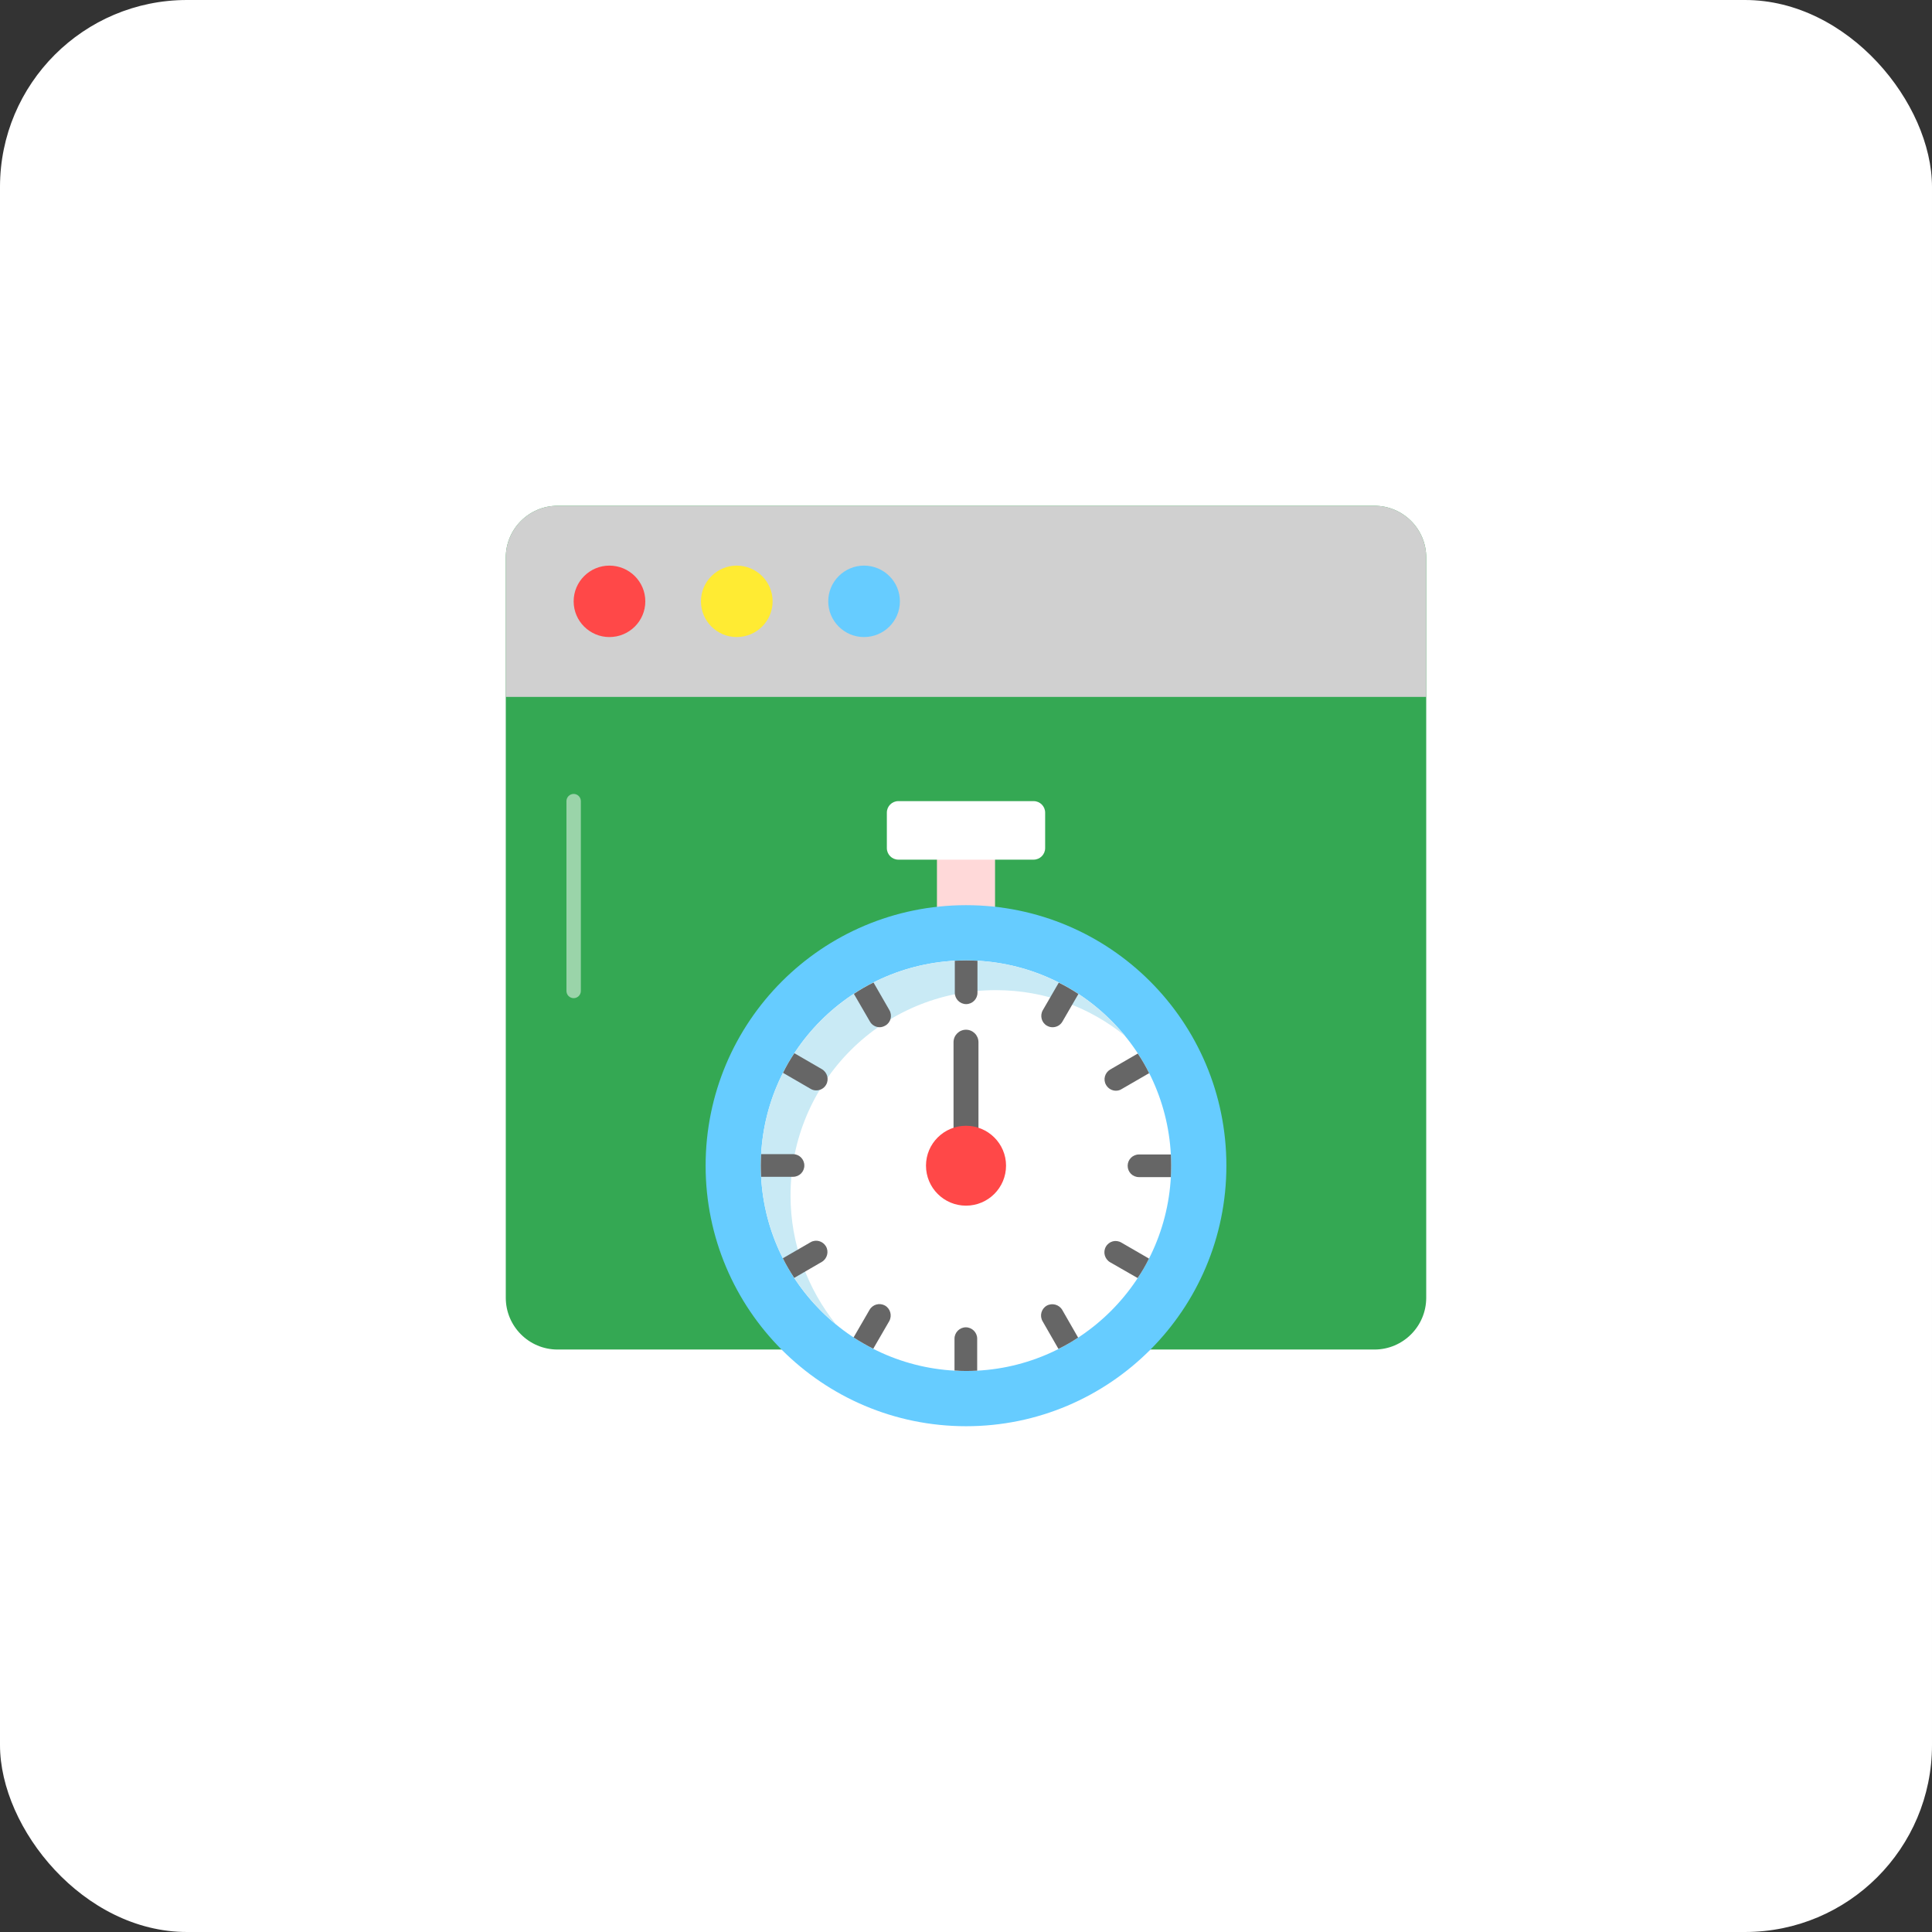 <svg width="62" height="62" viewBox="0 0 62 62" fill="none" xmlns="http://www.w3.org/2000/svg">
<rect x="0" y="0" width="62" height="62" fill="#333333" stroke="none"/>
<rect width="62" height="62" rx="6" fill="white"/>
<path d="M17.892 43.308C16.975 43.308 16.231 42.563 16.231 41.646V17.892C16.231 16.975 16.975 16.231 17.892 16.231H44.108C45.025 16.231 45.769 16.975 45.769 17.892V41.646C45.769 42.563 45.025 43.308 44.108 43.308H17.892Z" fill="#34A853"/>
<path d="M45.769 22.365V17.891C45.769 16.974 45.026 16.231 44.109 16.231H17.891C16.974 16.231 16.231 16.974 16.231 17.891V22.365H45.769Z" fill="#D0D0D0"/>
<path d="M20.709 19.298C20.709 19.933 20.191 20.444 19.556 20.444C18.928 20.444 18.409 19.933 18.409 19.298C18.409 18.663 18.928 18.151 19.556 18.151C20.191 18.151 20.709 18.663 20.709 19.298Z" fill="#FF4848"/>
<path d="M24.794 19.298C24.794 19.933 24.276 20.444 23.641 20.444C23.013 20.444 22.494 19.933 22.494 19.298C22.494 18.663 23.013 18.151 23.641 18.151C24.276 18.151 24.794 18.663 24.794 19.298Z" fill="#FFEB33"/>
<path d="M28.879 19.298C28.879 19.933 28.361 20.444 27.726 20.444C27.098 20.444 26.579 19.933 26.579 19.298C26.579 18.663 27.098 18.151 27.726 18.151C28.361 18.151 28.879 18.663 28.879 19.298Z" fill="#66CCFF"/>
<path d="M30.068 27.241H31.932V29.769H30.068V27.241Z" fill="#FFD9D9"/>
<path d="M39.356 37.408C39.356 42.022 35.617 45.769 31.004 45.769C26.383 45.769 22.644 42.022 22.644 37.408C22.644 32.787 26.383 29.048 31.004 29.048C35.617 29.048 39.356 32.787 39.356 37.408Z" fill="#66CCFF"/>
<path d="M37.584 37.409C37.584 41.044 34.638 43.996 31.003 43.996C27.362 43.996 24.416 41.044 24.416 37.409C24.416 33.767 27.362 30.821 31.003 30.821C34.638 30.821 37.584 33.767 37.584 37.409Z" fill="white"/>
<path d="M36.108 33.246C34.981 32.329 33.535 31.775 31.96 31.775C28.317 31.775 25.369 34.723 25.369 38.366C25.369 39.935 25.923 41.375 26.834 42.508C25.357 41.295 24.415 39.462 24.415 37.406C24.415 33.769 27.363 30.822 31.006 30.822C33.062 30.822 34.901 31.769 36.108 33.246Z" fill="#C9EAF5"/>
<path d="M33.54 26.078V27.217C33.54 27.421 33.374 27.587 33.17 27.587H28.829C28.625 27.587 28.46 27.421 28.46 27.217V26.078C28.46 25.874 28.625 25.709 28.829 25.709H33.17C33.374 25.709 33.54 25.874 33.54 26.078Z" fill="white"/>
<path d="M25.448 37.765H24.425C24.42 37.644 24.415 37.528 24.415 37.407C24.415 37.281 24.42 37.159 24.425 37.038H25.448C25.652 37.038 25.812 37.203 25.812 37.402C25.812 37.605 25.652 37.765 25.448 37.765Z" fill="#666666"/>
<path d="M26.505 39.996C26.607 40.17 26.544 40.394 26.374 40.495L25.487 41.009C25.356 40.806 25.23 40.597 25.123 40.379L26.011 39.865C26.185 39.763 26.403 39.826 26.505 39.996Z" fill="#666666"/>
<path d="M26.51 34.812C26.442 34.929 26.321 34.992 26.195 34.992C26.132 34.992 26.069 34.977 26.015 34.943L25.128 34.429C25.235 34.211 25.356 34.003 25.492 33.799L26.379 34.313C26.549 34.415 26.612 34.638 26.51 34.812Z" fill="#666666"/>
<path d="M28.537 42.396L28.023 43.283C27.805 43.172 27.596 43.051 27.392 42.92L27.906 42.032C28.008 41.858 28.226 41.8 28.401 41.897C28.575 41.998 28.634 42.221 28.537 42.396Z" fill="#666666"/>
<path d="M28.542 32.417C28.643 32.592 28.585 32.815 28.411 32.912C28.352 32.946 28.289 32.965 28.231 32.965C28.105 32.965 27.979 32.897 27.916 32.781L27.402 31.894C27.606 31.758 27.814 31.637 28.032 31.53L28.542 32.417Z" fill="#666666"/>
<path d="M31.359 42.958V43.986C31.242 43.991 31.121 43.996 31.005 43.996C30.879 43.996 30.757 43.991 30.631 43.981V42.958C30.631 42.76 30.796 42.595 30.995 42.595C31.194 42.595 31.359 42.76 31.359 42.958Z" fill="#666666"/>
<path d="M31.005 30.822C31.126 30.822 31.247 30.827 31.368 30.832V31.86C31.368 32.059 31.204 32.223 31.005 32.223C30.806 32.223 30.641 32.059 30.641 31.86V30.832C30.762 30.827 30.884 30.822 31.005 30.822Z" fill="#666666"/>
<path d="M34.089 42.037L34.598 42.925C34.394 43.06 34.186 43.181 33.967 43.288L33.458 42.401C33.356 42.226 33.415 42.003 33.589 41.901C33.764 41.804 33.987 41.863 34.089 42.037Z" fill="#666666"/>
<path d="M33.977 31.535C34.195 31.641 34.404 31.763 34.607 31.898L34.093 32.786C34.025 32.902 33.904 32.965 33.778 32.965C33.715 32.965 33.657 32.95 33.599 32.917C33.424 32.82 33.366 32.596 33.463 32.422L33.977 31.535Z" fill="#666666"/>
<path d="M35.984 39.875L36.872 40.389C36.765 40.607 36.644 40.815 36.508 41.014L35.621 40.505C35.451 40.403 35.388 40.18 35.49 40.005C35.592 39.831 35.81 39.773 35.984 39.875Z" fill="#666666"/>
<path d="M35.495 34.817C35.393 34.643 35.456 34.425 35.626 34.323L36.513 33.809C36.649 34.013 36.77 34.221 36.877 34.439L35.989 34.953C35.936 34.987 35.873 35.002 35.81 35.002C35.684 35.002 35.562 34.934 35.495 34.817Z" fill="#666666"/>
<path d="M37.584 37.407C37.584 37.528 37.58 37.654 37.575 37.775H36.552C36.348 37.775 36.188 37.615 36.188 37.411C36.188 37.213 36.348 37.048 36.552 37.048H37.575C37.58 37.164 37.584 37.285 37.584 37.407Z" fill="#666666"/>
<path d="M31 37.802C30.779 37.802 30.6 37.623 30.6 37.403V33.445C30.6 33.224 30.779 33.045 31 33.045C31.221 33.045 31.4 33.224 31.4 33.445V37.403C31.4 37.623 31.221 37.802 31 37.802Z" fill="#666666"/>
<path d="M32.285 37.406C32.285 38.119 31.707 38.691 31 38.691C30.293 38.691 29.716 38.119 29.716 37.406C29.716 36.7 30.293 36.127 31 36.127C31.707 36.127 32.285 36.7 32.285 37.406Z" fill="#FF4848"/>
<path opacity="0.5" d="M18.409 32.032C18.282 32.032 18.178 31.929 18.178 31.801V25.709C18.178 25.582 18.282 25.478 18.409 25.478C18.537 25.478 18.64 25.582 18.64 25.709V31.801C18.64 31.929 18.537 32.032 18.409 32.032Z" fill="white"/>
</svg>
